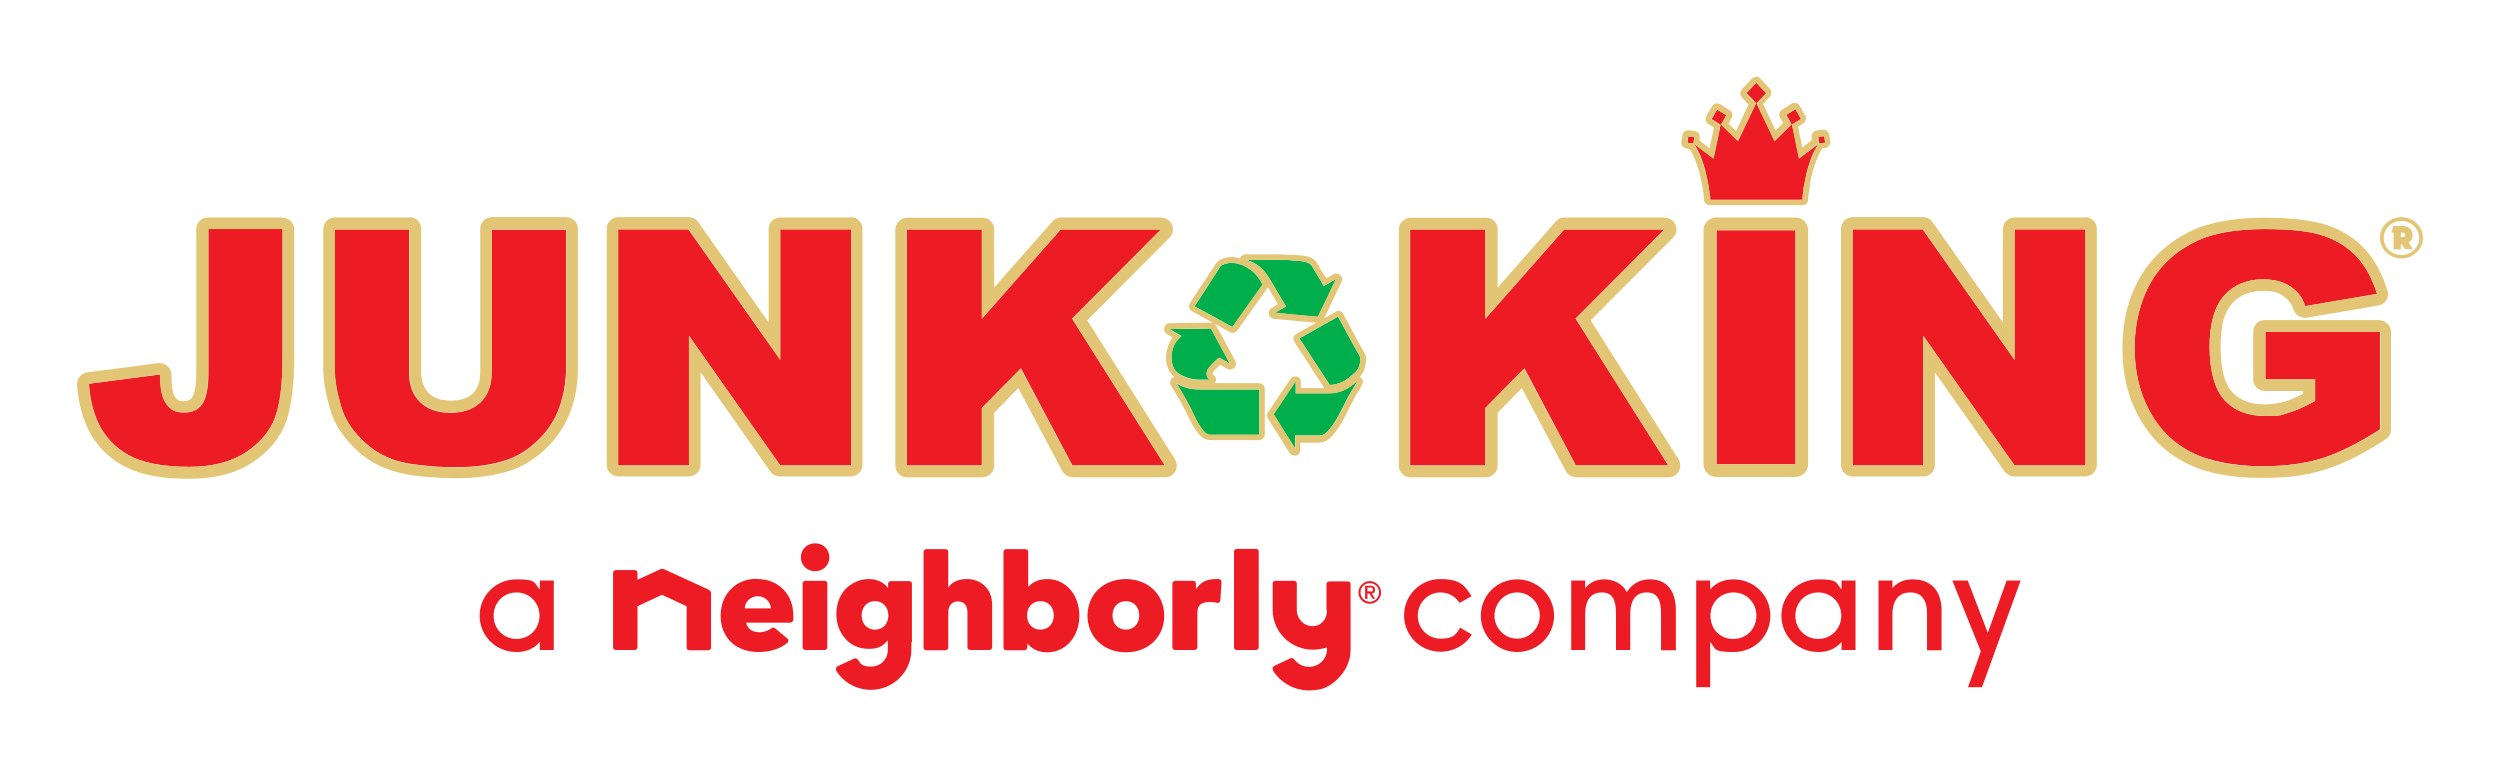<?xml version="1.0" encoding="UTF-8"?>
<svg xmlns="http://www.w3.org/2000/svg" version="1.1" viewBox="0 0 860 265">
  <defs>
    <style>
      .cls-1 {
        fill: #00af4c;
      }

      .cls-2 {
        fill: #e2c675;
      }

      .cls-3 {
        fill: #ed1c24;
      }
    </style>
  </defs>
  <!-- Generator: Adobe Illustrator 28.7.1, SVG Export Plug-In . SVG Version: 1.2.0 Build 142)  -->
  <g>
    <g id="Layer_1">
      <g>
        <g>
          <path class="cls-3" d="M244.1,203l-15.9-7.3c-.1,0-.3,0-.4,0s-.3,0-.4,0l-7.8,3.6h-.3c0,.1,0-.2,0-.2v-2.1c0-.5-.4-.9-1-.9h-6.4c-.5,0-1,.4-1,.9v25.7c0,.5.4.9,1,.9h6.4c.5,0,1-.4,1-.9v-14.1s0-.1,0-.1h.1c0,0,8.3-3.9,8.3-3.9h0s0,0,0,0l8.4,3.9h.1v.2s0,14.1,0,14.1c0,.5.4.9,1,.9h6.4c.5,0,1-.4,1-.9v-18.8c0-.4-.2-.7-.6-.9Z"/>
          <g>
            <path class="cls-3" d="M283.6,199.8h-6.5c-.5,0-1,.4-1,.9v22c0,.5.4.9,1,.9h6.5c.5,0,1-.4,1-.9v-22c0-.5-.4-.9-1-.9Z"/>
            <path class="cls-3" d="M280.4,186.9c-2.8,0-4.9,2.1-4.9,4.8,0,2.7,2.1,4.8,4.9,4.8,2.8,0,4.9-2.1,4.9-4.8,0-2.7-2.1-4.8-4.9-4.8Z"/>
          </g>
          <path class="cls-3" d="M332.6,199.2c-2.7,0-4.7.8-6.1,2.5l-.3.4v-.5s0-11.8,0-11.8c0-.5-.4-.9-1-.9h-6.5c-.5,0-1,.4-1,.9v33c0,.5.4.9,1,.9h6.5c.5,0,1-.4,1-.9v-11.9c0-3.6,2.3-4,3.3-4,2.9,0,3.3,2.4,3.3,3.9v11.9c0,.5.4.9,1,.9h6.5c.5,0,1-.4,1-.9v-14.6c0-2.6-.8-4.8-2.4-6.4-1.6-1.6-3.7-2.5-6.2-2.5Z"/>
          <path class="cls-3" d="M360.2,199.2c-2.6,0-4.6.8-6.2,2.4l-.3.3v-.5s0-11.6,0-11.6c0-.5-.4-.9-1-.9h-6.5c-.5,0-1,.4-1,.9v33c0,.5.4.9,1,.9h6.2c.5,0,1-.4,1-.9v-1s0-.5,0-.5l.3.4c1.7,1.8,3.8,2.7,6.6,2.7,6.3,0,11-5.4,11-12.6,0-7.2-4.7-12.6-11-12.6ZM362.5,211.7c0,2.9-1.9,4.9-4.6,4.9-2.7,0-4.6-2-4.6-4.9,0-2.9,1.9-4.9,4.6-4.9s4.6,2,4.6,4.9Z"/>
          <path class="cls-3" d="M387.3,199.2c-7.7,0-13.2,5.3-13.2,12.6,0,7.3,5.6,12.6,13.2,12.6,7.7,0,13.2-5.3,13.2-12.6,0-7.3-5.6-12.6-13.2-12.6ZM391.9,211.7c0,2.9-1.9,4.9-4.6,4.9-2.7,0-4.6-2-4.6-4.9,0-2.9,1.9-4.9,4.6-4.9s4.6,2,4.6,4.9Z"/>
          <path class="cls-3" d="M313.7,221.1v-20.3c0-.5-.4-.9-1-.9h-6.2c-.5,0-1,.4-1,.9v1.5l-.3-.4c-1.6-1.8-3.7-2.7-6.4-2.7s-5.9,1.2-8,3.5c-2,2.2-3.1,5.2-3.1,8.5s1.1,6.3,3.1,8.5c2,2.3,4.8,3.5,8,3.5s4.7-.8,6.3-2.6l.3-.4v2s0,0,0,0v1.5c0,3.1-2.5,5.6-5.7,5.6s-3.6-.9-4.6-2.4c-.2-.3-.5-.4-.8-.4s-.3,0-.4,0l-5.8,2.7c-.2.1-.4.3-.5.6,0,.3,0,.5,0,.8,2.5,4.2,7.1,6.7,12,6.7,7.7,0,13.9-6.2,13.9-13.7v-2.7ZM301,216.6c-2.7,0-4.6-2-4.6-4.9s1.9-4.9,4.6-4.9,4.6,2,4.6,4.9-1.9,4.9-4.6,4.9Z"/>
          <path class="cls-3" d="M419.3,199.2c-.4,0-.8,0-1.1,0-3,0-5,1-6.4,3l-.4.5v-.7s0-1.3,0-1.3c0-.5-.4-.9-1-.9h-6.1c-.5,0-1,.4-1,.9v22c0,.5.4.9,1,.9h6.6c.5,0,1-.4,1-.9v-11.9c0-2.6,1.3-3.7,4.1-3.7.8,0,1.7,0,2.6.3,0,0,.1,0,.2,0,.2,0,.4,0,.6-.2.2-.2.4-.4.4-.7l.4-6.3c0-.5-.3-.9-.8-1Z"/>
          <path class="cls-3" d="M432,188.8h-6.5c-.5,0-1,.4-1,.9v33c0,.5.4.9,1,.9h6.5c.5,0,1-.4,1-.9v-33c0-.5-.4-.9-1-.9Z"/>
          <path class="cls-3" d="M456.5,209.9c0,3.1-2,5.5-5,5.5s-5.4-2.5-5.4-5.6v-9.1c0-.5-.4-.9-1-.9h-6.3c-.5,0-1,.4-1,.9v9.1c0,7.6,6.2,13.7,13.9,13.7,1.5,0,3-.3,4.5-.7h.3c0,0,0,.2,0,.2v.3c0,3.4-2.8,6.1-6.2,6.1-2,0-3.9-1-5.1-2.6-.2-.3-.5-.4-.8-.4s-.3,0-.4,0l-5.7,2.7c-.2.1-.4.3-.5.6,0,.3,0,.5,0,.8,2.6,4.3,7.4,7,12.4,7s7.3-1.4,10-4c2.7-2.6,4.3-6,4.4-9.7v-.3s0,0,0,0v-22.6c0-.5-.4-.9-1-.9h-6.3c-.5,0-1,.4-1,.9v9.1Z"/>
          <path class="cls-3" d="M260.5,199.1c-3.7,0-6.8,1.2-9.1,3.6-2.3,2.3-3.5,5.5-3.5,9.2,0,3.6,1.2,6.7,3.6,9,2.3,2.2,5.6,3.4,9.4,3.4,4,0,7.5-1.1,10-3.2.2-.2.3-.4.3-.7,0-.3-.1-.5-.3-.7l-4.3-3.6c-.2-.1-.4-.2-.6-.2s-.4,0-.6.2c-1.2.9-2.7,1.4-4.1,1.4-2.4,0-4-1-4.6-3.1v-.2c0,0,.2,0,.2,0h15c.5,0,.9-.4,1-.9,0-.3,0-1,0-1.5,0-3.7-1.2-6.8-3.5-9.1-2.3-2.3-5.3-3.5-8.9-3.5ZM265.1,209.3h-.2s-8.5,0-8.5,0h-.2s0-.2,0-.2c.2-2.3,2.1-4,4.5-4,2.3,0,4.2,1.7,4.5,4v.2Z"/>
          <path class="cls-3" d="M185.7,223.6v-2.8c-2,2.4-4.8,3.5-8,3.5-7.1,0-12.7-5.5-12.7-12.5s5.6-12.5,12.7-12.5,5.9,1.2,8,3.5v-3.1h4.8v23.9h-4.8ZM177.7,203.8c-4.5,0-7.9,3.5-7.9,8s3.4,8,7.9,8,7.9-3.6,7.9-8-3.4-8-7.9-8Z"/>
          <g>
            <path class="cls-3" d="M506.3,218.3c-2.2,3.6-6.2,5.9-10.8,5.9-6.9,0-12.5-5.6-12.5-12.5s5.5-12.5,12.5-12.5,8.5,2.4,10.7,5.9l-4.1,2.3c-1.4-2.2-3.8-3.6-6.6-3.6-4.4,0-7.8,3.7-7.8,8s3.4,7.9,7.9,7.9,5.3-1.5,6.7-3.8l4,2.4Z"/>
            <path class="cls-3" d="M521.9,224.3c-6.9,0-12.5-5.6-12.5-12.5s5.5-12.5,12.5-12.5,12.7,5.6,12.7,12.5-5.7,12.5-12.7,12.5ZM521.9,203.8c-4.5,0-7.8,3.8-7.8,8s3.4,7.9,7.8,7.9,7.8-3.7,7.8-8-3.5-7.9-7.8-7.9Z"/>
            <path class="cls-3" d="M571.4,223.6v-12.5c0-4.7-1.2-7.3-4.9-7.3s-5.7,2.5-5.7,7.6v12.2h-4.9v-12.5c0-4.8-1.2-7.3-4.9-7.3s-5.7,2.6-5.7,7.6v12.2h-4.8v-23.9h4.8v2.6c1.8-2,3.7-3,6.6-3s6.2,1.3,7.7,4.4c2.3-3.5,5.2-4.4,8-4.4,5.3,0,8.9,3.3,8.9,10.8v13.6h-4.8Z"/>
            <path class="cls-3" d="M583.5,236.4v-36.7h4.8v3.1c2-2.4,4.8-3.5,8-3.5,7,0,12.7,5.4,12.7,12.5s-5.5,12.5-12.7,12.5-6-1.1-8-3.5v15.6h-4.8ZM596.3,219.8c4.5,0,7.9-3.5,7.9-8s-3.4-8-7.9-8-7.9,3.5-7.9,8,3.2,8,7.8,8Z"/>
            <path class="cls-3" d="M633.5,223.6v-2.8c-2,2.4-4.8,3.5-8,3.5-7.1,0-12.7-5.5-12.7-12.5s5.6-12.5,12.7-12.5,5.9,1.2,8,3.5v-3.1h4.8v23.9h-4.8ZM625.5,203.8c-4.5,0-7.9,3.5-7.9,8s3.4,8,7.9,8,7.9-3.6,7.9-8-3.4-8-7.9-8Z"/>
            <path class="cls-3" d="M662.9,223.6v-12.5c0-4.8-1.9-7.3-5.8-7.3s-6.1,2.7-6.1,7.6v12.2h-4.8v-23.9h4.8v2.6c1.6-1.8,3.6-3,7-3,5.7,0,9.9,3.3,9.9,10.8v13.6h-4.9Z"/>
            <path class="cls-3" d="M677,236.4l4.4-12.3-9.8-24.4h5.3l6.9,18,6.5-18h4.8l-13.3,36.7h-4.8Z"/>
          </g>
          <path class="cls-3" d="M471.2,207.7c-2.2,0-3.9-1.8-3.9-3.9s1.8-3.9,3.9-3.9,3.9,1.8,3.9,3.9-1.8,3.9-3.9,3.9ZM474.4,203.8c0-1.8-1.4-3.2-3.2-3.2s-3.2,1.5-3.2,3.2,1.4,3.2,3.2,3.2,3.2-1.5,3.2-3.2ZM472.2,206l-1.1-1.8h-.7v1.8h-.8v-4.5h1.4c1,0,2,0,2,1.3s-.4,1.2-1.1,1.3l1.1,1.9h-.9ZM471.2,203.5c.6,0,1.1,0,1.1-.7s-.4-.7-1.1-.7h-.8v1.3h.8Z"/>
        </g>
        <g>
          <path class="cls-1" d="M434.5,97.7c-3.1,4.4-6.2,8.8-9.4,13.2-.4.6-.8,1.1-1.2,1.6-4.3-2.4-8.6-4.8-13-7.1,2.5-3.9,5.4-8.2,7.9-12.2.4-.6.8-1.3,1.1-1.7.7-.6,2.1-.9,3.3-1.1.1,0,.2,0,.4,0h0c.5,0,1.3.1,1.7.2.7.1,1.4.4,2.1.6.1,0,.3.1.4.2.9.4,1.7.9,2.4,1.4,1.8,1.3,3,3,4.1,5Z"/>
          <path class="cls-1" d="M459.6,96.1c-2,4.3-4.1,8.6-6.2,12.9-5-.4-9.9-.9-14.9-1.4,1.2-.7,2.4-1.3,3.6-2l.3-.2-.2-.3c-2-3.2-3.9-6.8-6-10-1.6-2.6-4-4.8-7.6-5.7,0,0-.1,0-.2,0,.6,0,1.2,0,1.8,0s.8,0,1.2,0c.9,0,1.8,0,2.6,0h1.4c.6,0,1.1,0,1.7,0,.7,0,1.5,0,2.3,0h1c1.5,0,2.9,0,4.3.2,2.4.1,5.5.4,6.4,1.6.4.5.6,1.1,1,1.7,1,1.7,2.1,3.3,3,5.1l.2.3h.3c1.3-.8,2.6-1.5,3.9-2.3Z"/>
          <path class="cls-1" d="M468,123.9c0,.9-.3,2-.6,2.6-.3.7-1.2,1.6-1.8,2.1-1.9,1.8-4.1,3.4-7.3,3.8-.3,0-.6,0-.8,0h0c-.1-.1-.4-.6-.6-.8-3.3-5-6.6-10.1-9.9-15.2,4.4-2.5,8.9-5,13.3-7.5,2.1,3.9,4.3,8.1,6.6,12.1.3.6.8,1.2.9,1.7.1.3.2.7.1,1.1Z"/>
          <path class="cls-1" d="M423.1,125.1c-1.1-.6-2.3-1.3-3.5-2h-.2c0,0-.1,0-.1,0-.4.3-.8.7-1.2,1-.4.4-.7.7-1.1,1.1-.7.8-1.9,1.8-1.9,3.3h0c0,1,.5,1.6,1.1,2.1-.7,0-1.5,0-2.2,0h-1.5c-2.1,0-3.8-.5-5.4-1.2-1.5-.7-2.9-1.6-3.4-3-.5-1-.7-2.3-.7-3.6,0-.6,0-1.3.2-1.9.4-2.1,1.5-3.8,2.9-5l.3-.3-.3-.2c-1.2-.8-2.6-1.5-3.8-2.2,4.8,0,9.5-.1,14.3-.2,2.2,4,4.3,8.1,6.5,12.1Z"/>
          <path class="cls-1" d="M467,130.9c-.6,1.3-1.4,2.5-2.2,3.8-2.2,3.7-3.8,7.8-6.2,11.3-.6.8-1.2,1.7-1.9,2.4-.7.7-1.6,1.4-2.7,1.4-.6,0-1.1,0-1.7,0-.8,0-1.6,0-2.4,0h-3.3c-.3,0-.5,0-.8,0h-.3s0,.3,0,.3c0,.5,0,1,0,1.5,0,.9,0,1.8,0,2.7-2.5-3.9-5-7.9-7.4-11.8,2.6-3.8,5.1-7.7,7.6-11.4,0,1.3,0,2.6,0,3.9v.3h.3c2.3,0,4.7,0,7,0,1,0,1.9,0,2.9,0h.6c1.2,0,2.3,0,3.4-.3,1.9-.4,3.6-1.3,4.9-2.3.8-.6,1.6-1.2,2.2-2Z"/>
          <path class="cls-1" d="M433.2,134c0,5.2,0,10.4,0,15.6-1.5,0-3.1,0-4.7,0h-3.2c-1.7,0-3.4,0-5.2,0-.5,0-1,0-1.5,0-.1,0-.2,0-.3,0s-.3,0-.4,0c-.4,0-.8,0-1.1,0h-.2c-.5,0-1,0-1.2-.2-.7-.3-1.4-1.1-1.9-1.8-1.7-2.2-2.8-4.9-4.1-7.5-1.5-2.9-3.1-5.6-4.7-8.3,1.1.8,2.5,1.4,4.1,1.8,1.4.3,2.8.4,4.3.4.4,0,.9,0,1.3,0h1c.5,0,1,0,1.6,0,2.5,0,5,0,7.5,0h3.8c1.7,0,3.4,0,5.1,0Z"/>
          <path class="cls-3" d="M818.7,114.1v33.6c-7.6,4.9-14.3,8.2-20.1,10-5.8,1.8-12.7,2.7-20.7,2.7s-17.9-1.6-24.1-4.8c-6.2-3.2-11-7.9-14.4-14.3-3.4-6.3-5.1-13.6-5.1-21.7s1.9-16.1,5.6-22.5c3.7-6.4,9.2-11.2,16.4-14.5,5.6-2.5,13.2-3.8,22.7-3.8s16,.8,20.6,2.4c4.5,1.6,8.3,4,11.3,7.3,3,3.3,5.2,7.5,6.8,12.6l-24.7,4.2c-1-3-2.7-5.2-5.2-6.8-2.4-1.6-5.5-2.4-9.3-2.4-5.6,0-10.1,1.9-13.4,5.6-3.3,3.7-5,9.6-5,17.6s1.7,14.6,5.1,18.3c3.4,3.7,8.1,5.5,14.1,5.5s5.6-.4,8.2-1.2,5.6-2.1,8.9-4v-7.4h-17.1v-16.4h39.6Z"/>
          <polygon class="cls-3" points="717.4 78.9 717.4 160.1 693 160.1 661.6 115.5 661.6 160.1 637.3 160.1 637.3 78.9 661.4 78.9 693 123.8 693 78.9 717.4 78.9"/>
          <path class="cls-3" d="M97.2,78.8v43.7c0,9.2-.8,16.1-2.5,20.9-1.7,4.8-5.1,8.8-10.1,12.2-5.1,3.3-11.6,5-19.5,5s-14.8-1.1-19.4-3.3c-4.6-2.2-8.2-5.4-10.7-9.6-2.5-4.2-4-9.5-4.4-15.7l24.5-3.2c0,3.5.3,6.2,1,7.9.6,1.7,1.6,3.1,3.1,4.2,1,.7,2.4,1,4.2,1,2.9,0,5-1,6.3-3.1,1.3-2.1,2-5.5,2-10.5v-49.6h25.7Z"/>
          <path class="cls-3" d="M194.7,78.8v47.9c0,4.8-.8,9.2-2.3,13.5-1.5,4.2-3.9,7.9-7.2,11.1-3.3,3.2-6.7,5.4-10.3,6.7-5,1.8-10.9,2.7-17.9,2.7s-8.4-.3-13.2-.8-8.8-1.6-12-3.3c-3.2-1.6-6.1-3.9-8.8-6.9-2.7-3-4.5-6.1-5.5-9.3-1.6-5.1-2.4-9.7-2.4-13.6v-47.9h25.6v49.1c0,4.4,1.2,7.8,3.8,10.3,2.5,2.5,6,3.7,10.4,3.7s7.9-1.2,10.4-3.6c2.5-2.4,3.8-5.9,3.8-10.3v-49.1h25.6Z"/>
          <polygon class="cls-3" points="292.8 78.9 292.8 160.1 268.4 160.1 237 115.5 237 160.1 212.6 160.1 212.6 78.9 236.8 78.9 268.4 123.8 268.4 78.9 292.8 78.9"/>
          <polygon class="cls-3" points="400.7 160.1 368.9 160.1 351.2 126.7 337.8 140.3 337.8 160.1 311.9 160.1 311.9 78.9 337.8 78.9 337.8 109.6 364.9 78.9 399.4 78.9 368.8 109.6 400.7 160.1"/>
          <rect class="cls-3" x="590.5" y="79.2" width="27.2" height="80.5"/>
          <polygon class="cls-3" points="573.9 160.1 542.1 160.1 524.4 126.7 511 140.3 511 160.1 485.1 160.1 485.1 78.9 511 78.9 511 109.6 538.1 78.9 572.6 78.9 542 109.6 573.9 160.1"/>
          <path class="cls-3" d="M627.7,49.1l-2,.3-.4.5-.5.8-.5.9-.5,1-.5,1.1-.4,1.1-.4,1.2-.4,1.2-.4,1.3-.3,1.4-.3,1.4-.3,1.5-.3,1.5-.2,1.6-.2,1.6v1.2c-4.6,0-9.3,0-12.6,0h-6.7c-3.4,0-8.1,0-12.5,0v-1.2c-.1,0-.3-1.6-.3-1.6l-.2-1.6-.3-1.5-.3-1.5-.3-1.4-.3-1.4-.4-1.3-.4-1.2-.4-1.2-.4-1.1-.5-1.1-.5-1-.5-.9-.5-.8-.4-.5-2.1-.3.3-2.2,2.1.3-.3,2.1,6.9,5.2,2.4-11.6-3.1-1.9,1.9-3.4,3.2,2-1.8,3.2,5.8,5.7,6.2-13h0c0,0-3.3-3.5-3.3-3.5l3.4-3.6,3.4,3.6-3.3,3.5h0s6.2,13,6.2,13l5.8-5.7-1.8-3.3,3.2-2,1.9,3.4-3.1,1.9,2.4,11.7,6.9-5.2-.3-2.2,2.1-.3.3,2.2Z"/>
          <path class="cls-2" d="M826.1,74.7c4.1,0,7.4,3.2,7.4,7.1s-3.3,7.1-7.4,7.1-7.4-3.2-7.4-7.1,3.3-7.1,7.4-7.1ZM826.1,87.7c3.4,0,6.1-2.6,6.1-5.8s-2.7-5.9-6.1-5.9-6.1,2.6-6.1,5.9,2.7,5.8,6.1,5.8ZM823.3,80h-.7l.7-2.3h3c1.8,0,3.6,1,3.6,3.1s-.6,2-1.4,2.5l1.5,2.4h-2.7c0,0-1.1-1.7-1.1-1.7h-.3v1.8h-2.5v-5.8ZM826.4,80h-.5v1.6h.5c.6,0,1-.3,1-.8s-.4-.8-1-.8Z"/>
          <path class="cls-2" d="M97.2,78.8v43.7c0,9.2-.8,16.2-2.5,20.9-1.7,4.8-5.1,8.8-10.1,12.2-5.1,3.3-11.6,5-19.5,5s-14.9-1.1-19.5-3.3c-4.6-2.2-8.2-5.4-10.7-9.6-2.5-4.2-4-9.4-4.4-15.7l24.5-3.2c0,3.5.4,6.2,1,7.9.6,1.7,1.6,3.1,3.1,4.2,1,.7,2.4,1,4.2,1,2.9,0,5-1,6.3-3.1,1.3-2.1,2-5.5,2-10.4v-49.6h25.7M97.2,74.8h-25.7c-2.2,0-4,1.8-4,4v49.6c0,5.4-.9,7.5-1.4,8.3-.4.6-1.1,1.3-2.9,1.3s-1.8-.2-1.9-.3c-.8-.6-1.3-1.3-1.6-2.2-.3-.7-.7-2.6-.7-6.6,0-1.1-.5-2.2-1.4-3-.7-.6-1.7-1-2.6-1-.2,0-.3,0-.5,0l-24.5,3.2c-2.1.3-3.6,2.1-3.5,4.3.5,6.8,2.2,12.7,5,17.4,2.9,4.9,7.1,8.7,12.4,11.2,5.2,2.5,12.1,3.7,21.2,3.7s16-1.9,21.7-5.6c5.8-3.8,9.7-8.6,11.7-14.2,1.8-5.3,2.7-12.6,2.7-22.3v-43.7c0-2.2-1.8-4-4-4h0Z"/>
          <path class="cls-2" d="M140.8,78.8v49.1c0,4.4,1.3,7.8,3.8,10.3,2.5,2.5,6,3.7,10.4,3.7s7.9-1.2,10.4-3.6c2.5-2.4,3.8-5.9,3.8-10.3v-49.1h25.6v47.9c0,4.8-.8,9.2-2.3,13.5-1.5,4.2-3.9,7.9-7.2,11.1-3.3,3.2-6.7,5.4-10.3,6.7-5,1.8-11,2.7-17.9,2.7s-8.4-.3-13.2-.8c-4.8-.6-8.8-1.6-12-3.3-3.2-1.6-6.1-3.9-8.8-6.9-2.7-3-4.5-6.1-5.5-9.3-1.6-5.1-2.4-9.6-2.4-13.6v-47.9h25.6ZM140.8,74.8h-25.6c-2.2,0-4,1.8-4,4v47.9c0,4.3.9,9.3,2.6,14.8,1.1,3.7,3.3,7.3,6.3,10.7,3,3.4,6.3,6,10,7.8,3.6,1.8,8.1,3.1,13.3,3.7,4.9.6,9.5.8,13.7.8,7.4,0,13.9-1,19.3-2.9,4.1-1.5,8-4,11.7-7.6,3.7-3.6,6.4-7.8,8.2-12.6,1.7-4.6,2.5-9.6,2.5-14.8v-47.9c0-2.2-1.8-4-4-4h-25.6c-2.2,0-4,1.8-4,4v49.1c0,3.4-.8,5.8-2.5,7.5-1.8,1.7-4.2,2.5-7.6,2.5s-5.9-.8-7.6-2.6c-1.7-1.7-2.6-4.1-2.6-7.4v-49.1c0-2.2-1.8-4-4-4h0Z"/>
          <path class="cls-2" d="M292.8,78.9v81.2h-24.4l-31.4-44.6v44.6h-24.3v-81.2h24.2l31.5,44.9v-44.9h24.4ZM292.8,74.8h-24.4c-2.2,0-4,1.8-4,4v32.1l-24.2-34.5c-.8-1.1-2-1.7-3.3-1.7h-24.2c-2.2,0-4,1.8-4,4v81.2c0,2.2,1.8,4,4,4h24.3c2.2,0,4-1.8,4-4v-31.8l24,34.1c.8,1.1,2,1.7,3.3,1.7h24.4c2.2,0,4-1.8,4-4v-81.2c0-2.2-1.8-4-4-4h0Z"/>
          <path class="cls-2" d="M399.4,78.9l-30.6,30.7,31.9,50.5h-31.9s-17.7-33.3-17.7-33.3l-13.4,13.6v19.8s-25.9,0-25.9,0v-81.2s25.9,0,25.9,0v30.7s27.1-30.7,27.1-30.7h34.4M399.4,74.8s0,0,0,0h-34.4c-1.2,0-2.3.5-3,1.4l-20,22.7v-20c0-2.2-1.8-4-4-4,0,0,0,0,0,0h-25.9c-1.1,0-2.1.4-2.9,1.2-.8.8-1.2,1.8-1.2,2.9v81.2c0,2.2,1.8,4,4,4s0,0,0,0h25.9c1.1,0,2.1-.4,2.9-1.2.8-.8,1.2-1.8,1.2-2.9v-18.1s8.3-8.5,8.3-8.5l15.1,28.5c.7,1.3,2.1,2.1,3.5,2.2s0,0,0,0h31.9c1.5,0,2.8-.8,3.5-2.1.7-1.3.7-2.9-.1-4.1l-30.2-47.8,28.3-28.4c1.2-1.2,1.5-2.9.9-4.4-.6-1.5-2.1-2.5-3.7-2.5h0Z"/>
          <path class="cls-2" d="M470,123.9c0-.7,0-1.3-.3-1.8-.2-.5-.5-1-.8-1.5-.1-.2-.2-.3-.3-.5-1.1-2-2.3-4.2-3.4-6.3-1-1.9-2.1-3.9-3.1-5.8-.3-.5-.7-.8-1.2-1-.2,0-.4,0-.5,0-.3,0-.7,0-1,.3-1.3.7-2.6,1.5-3.9,2.2.8-1.6,1.5-3.2,2.3-4.8,1.2-2.6,2.5-5.2,3.7-7.8.4-.8.2-1.7-.5-2.3-.4-.4-.9-.5-1.4-.5-.3,0-.7,0-1,.3-.8.5-1.6.9-2.4,1.3-.4-.6-.7-1.2-1.1-1.7-.4-.7-.8-1.3-1.2-2-.1-.2-.2-.4-.3-.6-.2-.4-.5-.9-.8-1.3-1.4-2-4.5-2.3-7.9-2.4-1.3,0-2.9-.1-4.4-.2-.4,0-.7,0-1,0-.9,0-1.6,0-2.3,0-.5,0-1.1,0-1.6,0h-1s-.4,0-.4,0c-.8,0-1.7,0-2.6,0-.4,0-.8,0-1.2,0-.7,0-1.4,0-2,0-.8,0-1.6.6-1.8,1.4-.2,0-.5-.1-.7-.2-.6-.1-1.4-.3-2.1-.3h0c-.3,0-.6,0-.8,0-1.5.3-3.1.6-4.2,1.7-.5.4-.8,1-1.2,1.6,0,.1-.2.3-.3.4-1.4,2.3-3,4.7-4.6,7-1.2,1.8-2.3,3.5-3.3,5.1-.3.5-.4,1-.3,1.6.1.5.5,1,1,1.3,2.5,1.4,5,2.7,7.4,4.1-.3-.1-.5-.2-.8-.2s0,0,0,0c-2.3,0-4.6,0-7,.1-2.4,0-4.9,0-7.3.1-.9,0-1.7.6-1.9,1.5-.2.9.1,1.8.9,2.2.5.3,1,.6,1.5.9.2,0,.3.2.5.3-1,1.3-1.6,2.8-2,4.4-.2.7-.3,1.5-.3,2.3,0,1.6.3,3.1.9,4.4.4,1,1.2,1.8,2,2.5-.3,0-.6.2-.8.4-.7.6-.9,1.7-.4,2.5.4.8.9,1.6,1.4,2.3,1.1,1.9,2.3,3.9,3.3,5.9.3.6.6,1.2.9,1.8,1,2,2,4.2,3.4,6,.9,1.2,1.8,2,2.7,2.4.5.2,1.2.4,2,.4h.2c.3,0,.6,0,.9,0h.3s0,0,0,0c.1,0,.2,0,.3,0h.3c.3,0,.6,0,.8,0,.2,0,.5,0,.7,0,1.8,0,3.7,0,5.2,0h1.6s1.6,0,1.6,0c1.6,0,3.2,0,4.7,0,0,0,0,0,0,0,.5,0,1-.2,1.4-.6.4-.4.6-.9.6-1.4v-4.5c0-3.6,0-7.4,0-11.1,0-1.1-.9-2-2-2-1.7,0-3.4,0-5.1,0h-1.9s-1.9,0-1.9,0c-2.1,0-4.2,0-6.4,0,.2-.2.3-.4.4-.6.3-.8,0-1.7-.8-2.2-.3-.2-.3-.2-.3-.3h0c0-.6.6-1.2,1.1-1.7.1-.1.2-.2.3-.3.3-.3.6-.6.9-.9l.2-.2h.1c0-.1,0-.1,0-.1.2.1.4.2.6.3.6.4,1.3.7,1.9,1.1.3.2.6.2,1,.2.5,0,1-.2,1.4-.6.6-.6.8-1.6.3-2.4-.9-1.6-1.8-3.3-2.7-5-1.2-2.3-2.5-4.8-3.9-7.1-.2-.3-.4-.5-.6-.7,1.8,1,3.6,2,5.3,2.9.3.2.6.3,1,.3.6,0,1.1-.2,1.5-.7.4-.4.7-.9,1-1.3.1-.2.2-.3.3-.5l.6-.8c2.9-4.1,5.9-8.3,8.8-12.4,0,0,0,0,0,0,.7,1.1,1.3,2.2,1.9,3.3.5.8,1,1.7,1.5,2.6-.5.3-1.1.6-1.6.9l-.5.3c-.8.4-1.2,1.3-1,2.2s.9,1.5,1.8,1.6c1.9.2,3.7.3,5.6.5,3,.3,6,.6,8.9.8-2.2,1.3-4.5,2.5-6.8,3.8-.5.3-.8.7-1,1.3-.1.5,0,1.1.3,1.6,1.3,2,2.6,4,3.9,6,1.9,3,4,6.2,6,9.2h0c.1.3.2.5.3.6-.3,0-.6,0-.9,0-.6,0-1.2,0-1.7,0-1.8,0-3.6,0-5.4,0,0-.2,0-.5,0-.7v-1.4c0-.9-.5-1.7-1.4-1.9-.2,0-.4,0-.6,0-.6,0-1.3.3-1.6.9-1.3,1.9-2.7,4-4,5.9-1.2,1.8-2.4,3.7-3.7,5.5-.5.7-.5,1.5,0,2.2l2,3.2c1.8,2.9,3.6,5.7,5.4,8.6.4.6,1,.9,1.7.9s.4,0,.6,0c.9-.2,1.4-1,1.4-1.9s0-1.7,0-2.5h.9s.8,0,.8,0c.3,0,.5,0,.7,0,.5,0,.9,0,1.4,0,.3,0,.7,0,1,0,0,0,.1,0,.2,0,.6,0,1.1,0,1.7,0,1.7-.1,3-1.1,3.9-2,.9-.8,1.6-1.8,2.2-2.7,1.5-2.1,2.7-4.5,3.8-6.8.8-1.5,1.6-3.1,2.4-4.6.2-.4.4-.8.7-1.1.5-.9,1.1-1.8,1.6-2.8.4-.9.2-2-.6-2.5,0,0-.2,0-.3-.1.5-.5,1-1.2,1.3-1.8.4-.8.8-2.2.8-3.5ZM428.1,133.9c1.7,0,3.4,0,5.1,0,0,5.2,0,10.4,0,15.6-1.5,0-3.1,0-4.7,0s-2.2,0-3.2,0c-1.7,0-3.5,0-5.2,0-.5,0-1,0-1.5,0-.1,0-.2,0-.3,0s-.3,0-.4,0c-.4,0-.8,0-1.1,0s-.1,0-.2,0c-.5,0-1,0-1.2-.2-.7-.3-1.4-1.1-1.9-1.8-1.7-2.2-2.8-4.9-4.1-7.5-1.5-2.9-3.1-5.6-4.7-8.3,1.1.8,2.5,1.4,4.1,1.8,1.3.3,2.8.4,4.3.4.4,0,.9,0,1.3,0s.6,0,1,0c.5,0,1,0,1.6,0,2.5,0,5,0,7.5,0s2.6,0,3.8,0ZM423.1,125.1c-1.1-.6-2.3-1.3-3.5-2h-.2c0,0-.2,0-.2,0-.4.3-.8.7-1.2,1.1-.3.4-.7.7-1.1,1.1-.7.8-1.9,1.8-1.9,3.3h0c0,1,.5,1.6,1.1,2.1-.7,0-1.5,0-2.2,0s-.9,0-1.4,0c0,0,0,0,0,0s0,0,0,0c-2.1,0-3.8-.5-5.4-1.2-1.5-.7-2.8-1.6-3.4-3-.5-1-.7-2.3-.7-3.6,0-.6,0-1.3.2-1.9.4-2.1,1.5-3.8,2.8-5l.3-.3-.3-.2c-1.2-.8-2.6-1.5-3.8-2.3,4.7,0,9.5-.2,14.3-.2,2.2,4,4.3,8.1,6.5,12.1ZM425.1,110.9c-.4.6-.8,1.1-1.2,1.6-4.3-2.4-8.6-4.8-13-7.1,2.5-3.8,5.4-8.2,7.9-12.2.4-.6.7-1.3,1.1-1.7.7-.6,2.1-.9,3.3-1.1.1,0,.2,0,.4,0s0,0,0,0c.5,0,1.3.1,1.7.2.7.1,1.4.4,2.1.6.1,0,.3.1.4.2,0,0,0,0,0,0,.9.4,1.7.9,2.4,1.4,1.8,1.3,3,3,4.1,5-3.1,4.4-6.2,8.8-9.4,13.2ZM438.5,107.6c1.2-.7,2.4-1.3,3.6-2l.3-.2-.2-.3c-2-3.2-3.9-6.8-6-10-1.6-2.6-4-4.7-7.6-5.7,0,0-.1,0-.2,0,.6,0,1.2,0,1.8,0s.8,0,1.2,0c.9,0,1.8,0,2.6,0,.5,0,.9,0,1.4,0s1.1,0,1.7,0c.7,0,1.5,0,2.3,0s.7,0,1,0c1.5,0,2.9,0,4.3.2,2.5.1,5.5.4,6.4,1.6.4.5.6,1.1,1,1.7,1,1.7,2.1,3.3,3,5.1l.2.3h.3c1.3-.8,2.6-1.6,3.9-2.3-2,4.3-4.1,8.6-6.2,12.9-5-.4-9.9-.9-14.9-1.4ZM464.9,134.7c-2.2,3.7-3.8,7.8-6.2,11.3-.6.8-1.2,1.7-1.9,2.4-.7.7-1.6,1.4-2.7,1.4-.6,0-1.1,0-1.7,0-.8,0-1.6,0-2.4,0-.3,0-.5,0-.8,0-.6,0-1.1,0-1.7,0s-.5,0-.8,0c-.3,0-.5,0-.8,0h-.3s0,.3,0,.3c0,.5,0,1,0,1.5,0,.9,0,1.8,0,2.7-2.5-3.9-5-7.9-7.4-11.8,2.6-3.8,5.1-7.7,7.6-11.4,0,1.3,0,2.6,0,3.9v.3s.3,0,.3,0c2.3,0,4.7,0,7.1,0,1,0,1.9,0,2.9,0,.2,0,.4,0,.6,0,1.2,0,2.3,0,3.4-.3,1.9-.4,3.6-1.3,4.9-2.3.8-.6,1.6-1.2,2.2-2-.6,1.3-1.4,2.5-2.2,3.8ZM467.4,126.5c-.3.7-1.2,1.6-1.8,2.1-1.9,1.8-4.1,3.4-7.3,3.8-.3,0-.6,0-.8,0,0,0,0,0,0,0-.1-.1-.4-.6-.6-.8-3.3-5-6.6-10.1-9.9-15.2,4.4-2.5,8.8-5,13.3-7.5,2.2,3.9,4.3,8.1,6.6,12.1.3.6.8,1.2.9,1.7.1.3.2.7.1,1.1,0,.9-.3,2.1-.6,2.6Z"/>
          <path class="cls-2" d="M617.6,79.2v80.5h-27.2v-80.5h27.2M617.6,74.8h-27.2c-2.4,0-4.4,2-4.4,4.4v80.5c0,2.4,2,4.4,4.4,4.4h27.2c2.4,0,4.4-2,4.4-4.4v-80.5c0-2.4-2-4.4-4.4-4.4h0Z"/>
          <path class="cls-2" d="M572.6,78.9l-30.6,30.7,31.9,50.5h-31.9s-17.7-33.3-17.7-33.3l-13.4,13.6v19.8s-25.9,0-25.9,0v-81.2s25.9,0,25.9,0v30.7s27.1-30.7,27.1-30.7h34.4ZM572.6,74.8s0,0,0,0h-34.4c-1.2,0-2.3.5-3,1.4l-20,22.7v-20c0-2.2-1.8-4-4-4,0,0,0,0,0,0h-25.9c-1.1,0-2.1.4-2.9,1.2-.8.8-1.2,1.8-1.2,2.9v81.2c0,2.2,1.8,4,4,4s0,0,0,0h25.9c1.1,0,2.1-.4,2.9-1.2.8-.8,1.2-1.8,1.2-2.9v-18.1s8.3-8.5,8.3-8.5l15.1,28.5c.7,1.3,2.1,2.1,3.5,2.2s0,0,0,0h31.9c1.5,0,2.8-.8,3.5-2.1.7-1.3.7-2.9-.1-4.1l-30.2-47.8,28.3-28.4c1.2-1.2,1.5-2.9.9-4.4-.6-1.5-2.1-2.5-3.7-2.5h0Z"/>
          <path class="cls-2" d="M717.4,78.9v81.2h-24.4l-31.4-44.6v44.6h-24.3v-81.2h24.2l31.5,44.9v-44.9h24.4M717.4,74.8h-24.4c-2.2,0-4,1.8-4,4v32.1l-24.2-34.5c-.8-1.1-2-1.7-3.3-1.7h-24.2c-2.2,0-4,1.8-4,4v81.2c0,2.2,1.8,4,4,4h24.3c2.2,0,4-1.8,4-4v-31.8l24,34.1c.8,1.1,2,1.7,3.3,1.7h24.4c2.2,0,4-1.8,4-4v-81.2c0-2.2-1.8-4-4-4h0Z"/>
          <path class="cls-2" d="M818.7,110.1h-39.6c-2.2,0-4,1.8-4,4v16.4c0,2.2,1.8,4,4,4h13.1v1c-2.3,1.2-4.3,2-6.1,2.6-2.2.7-4.6,1-7,1-4.9,0-8.6-1.4-11.2-4.2-2.7-2.9-4-8.1-4-15.6s1.3-12,4-15c2.6-2.8,6-4.2,10.4-4.2s5.4.6,7.1,1.7c1.7,1.1,2.9,2.7,3.6,4.8.6,1.6,2.1,2.7,3.8,2.7s.4,0,.7,0l24.7-4.2c1.1-.2,2.1-.9,2.7-1.8.6-1,.8-2.2.4-3.2-1.7-5.7-4.2-10.4-7.6-14.2-3.4-3.8-7.8-6.6-13-8.4-5-1.7-12.2-2.6-21.9-2.6s-18.2,1.4-24.3,4.2c-7.9,3.6-14.1,9.1-18.2,16.1-4.1,7-6.2,15.2-6.2,24.5s1.9,16.8,5.6,23.6c3.8,7,9.2,12.4,16.1,15.9,6.7,3.5,15.4,5.2,25.9,5.2s15.7-1,21.9-2.8c6.2-1.9,13.3-5.4,21.1-10.5,1.1-.7,1.8-2,1.8-3.3v-33.6c0-2.2-1.8-4-4-4ZM777.9,160.4c-9.9,0-17.9-1.6-24.1-4.8-6.2-3.2-11-7.9-14.4-14.3-3.4-6.3-5.1-13.6-5.1-21.7s1.9-16.1,5.6-22.5c3.7-6.4,9.2-11.2,16.4-14.5,5.6-2.5,13.2-3.8,22.7-3.8s16,.8,20.6,2.4c4.5,1.6,8.3,4,11.3,7.3,3,3.3,5.2,7.5,6.8,12.6l-24.7,4.2c-1-3-2.7-5.2-5.2-6.8-2.4-1.6-5.5-2.4-9.3-2.4-5.6,0-10.1,1.9-13.4,5.6-3.3,3.7-5,9.6-5,17.6s1.7,14.6,5.1,18.3c3.4,3.7,8.1,5.5,14.1,5.5s5.6-.4,8.2-1.2,5.6-2.1,8.9-4v-7.4h-17.1v-16.4h39.6v33.6c-7.6,4.9-14.3,8.2-20.1,10-5.8,1.8-12.7,2.7-20.7,2.7Z"/>
          <path class="cls-2" d="M604.1,28.5l3.4,3.6-3.3,3.5h0s6.2,13,6.2,13l5.8-5.7-1.8-3.3,3.2-2,1.9,3.4-3.1,1.9,2.4,11.7,6.9-5.2-.3-2.2,2.1-.3.3,2.2-2,.3-.4.5-.5.8-.5.9-.5,1-.5,1.1-.4,1.1-.4,1.2-.4,1.3-.4,1.3-.4,1.4-.3,1.4-.3,1.5-.3,1.5-.2,1.6-.2,1.6v1.2c-4.6,0-9.3,0-12.6,0s-2.5,0-3.3,0h-.1c-.8,0-1.9,0-3.3,0-3.4,0-8.1,0-12.5,0v-1.2c-.1,0-.3-1.6-.3-1.6l-.2-1.6-.3-1.5-.3-1.5-.3-1.4-.4-1.4-.4-1.3-.4-1.3-.4-1.2-.4-1.1-.5-1.1-.5-1-.5-.9-.5-.8-.4-.5-2.1-.3.3-2.2,2.1.3-.3,2.2,6.9,5.2,2.4-11.6-3.1-1.9,1.9-3.4,3.2,2-1.8,3.2,5.8,5.7,6.2-13h0c0,0-3.3-3.5-3.3-3.5l3.4-3.6M604.1,26.5h0c-.6,0-1.1.2-1.5.6l-3.4,3.6c-.7.8-.7,2,0,2.8l2.3,2.5-4.3,9.1-2.6-2.6,1.1-1.9c.5-1,.2-2.2-.7-2.7l-3.2-2c-.3-.2-.7-.3-1.1-.3-.2,0-.3,0-.5,0-.5.1-1,.5-1.3,1l-1.9,3.4c-.5,1-.2,2.2.7,2.7l1.9,1.2-1.5,7.1-3.4-2.6v-1c.3-1.1-.5-2.1-1.6-2.3l-2.1-.3c0,0-.2,0-.3,0-.4,0-.9.1-1.2.4-.4.3-.7.8-.8,1.4l-.3,2.2c-.1,1.1.6,2.1,1.7,2.3l1.2.2.3.5.4.8.5.9.4,1,.4,1,.4,1.1.4,1.2.4,1.2.3,1.3.3,1.4.3,1.4.3,1.5.2,1.5.2,1.5v1.2c.2,1,1.1,1.8,2.2,1.8s0,0,0,0c4.4,0,9.1,0,12.5,0h3.3s0,0,0,0h3.4c3.4,0,8.1,0,12.5,0,0,0,0,0,0,0,1.1,0,1.9-.8,2-1.8v-1.2c.1,0,.3-1.6.3-1.6l.2-1.5.2-1.5.3-1.5.3-1.4.3-1.3.4-1.2.4-1.2.4-1.1.4-1,.4-1,.5-.9.4-.8.3-.5,1.1-.2c1.1-.2,1.9-1.2,1.7-2.3l-.3-2.2c0-.5-.4-1-.8-1.4-.4-.3-.8-.4-1.2-.4,0,0-.2,0-.3,0l-2.1.3c-1.1.2-1.9,1.2-1.7,2.3v1c.1,0-3.2,2.5-3.2,2.5l-1.5-7.1,1.8-1.1c.9-.6,1.2-1.8.7-2.7l-1.9-3.4c-.3-.5-.7-.8-1.3-1-.2,0-.3,0-.5,0-.4,0-.8.1-1.1.3l-3.2,2c-.9.6-1.2,1.8-.7,2.7l1.1,1.9-2.6,2.6-4.3-9.1,2.3-2.5c.7-.8.7-2,0-2.8l-3.4-3.6c-.4-.4-.9-.6-1.5-.6h0Z"/>
        </g>
      </g>
    </g>
  </g>
</svg>